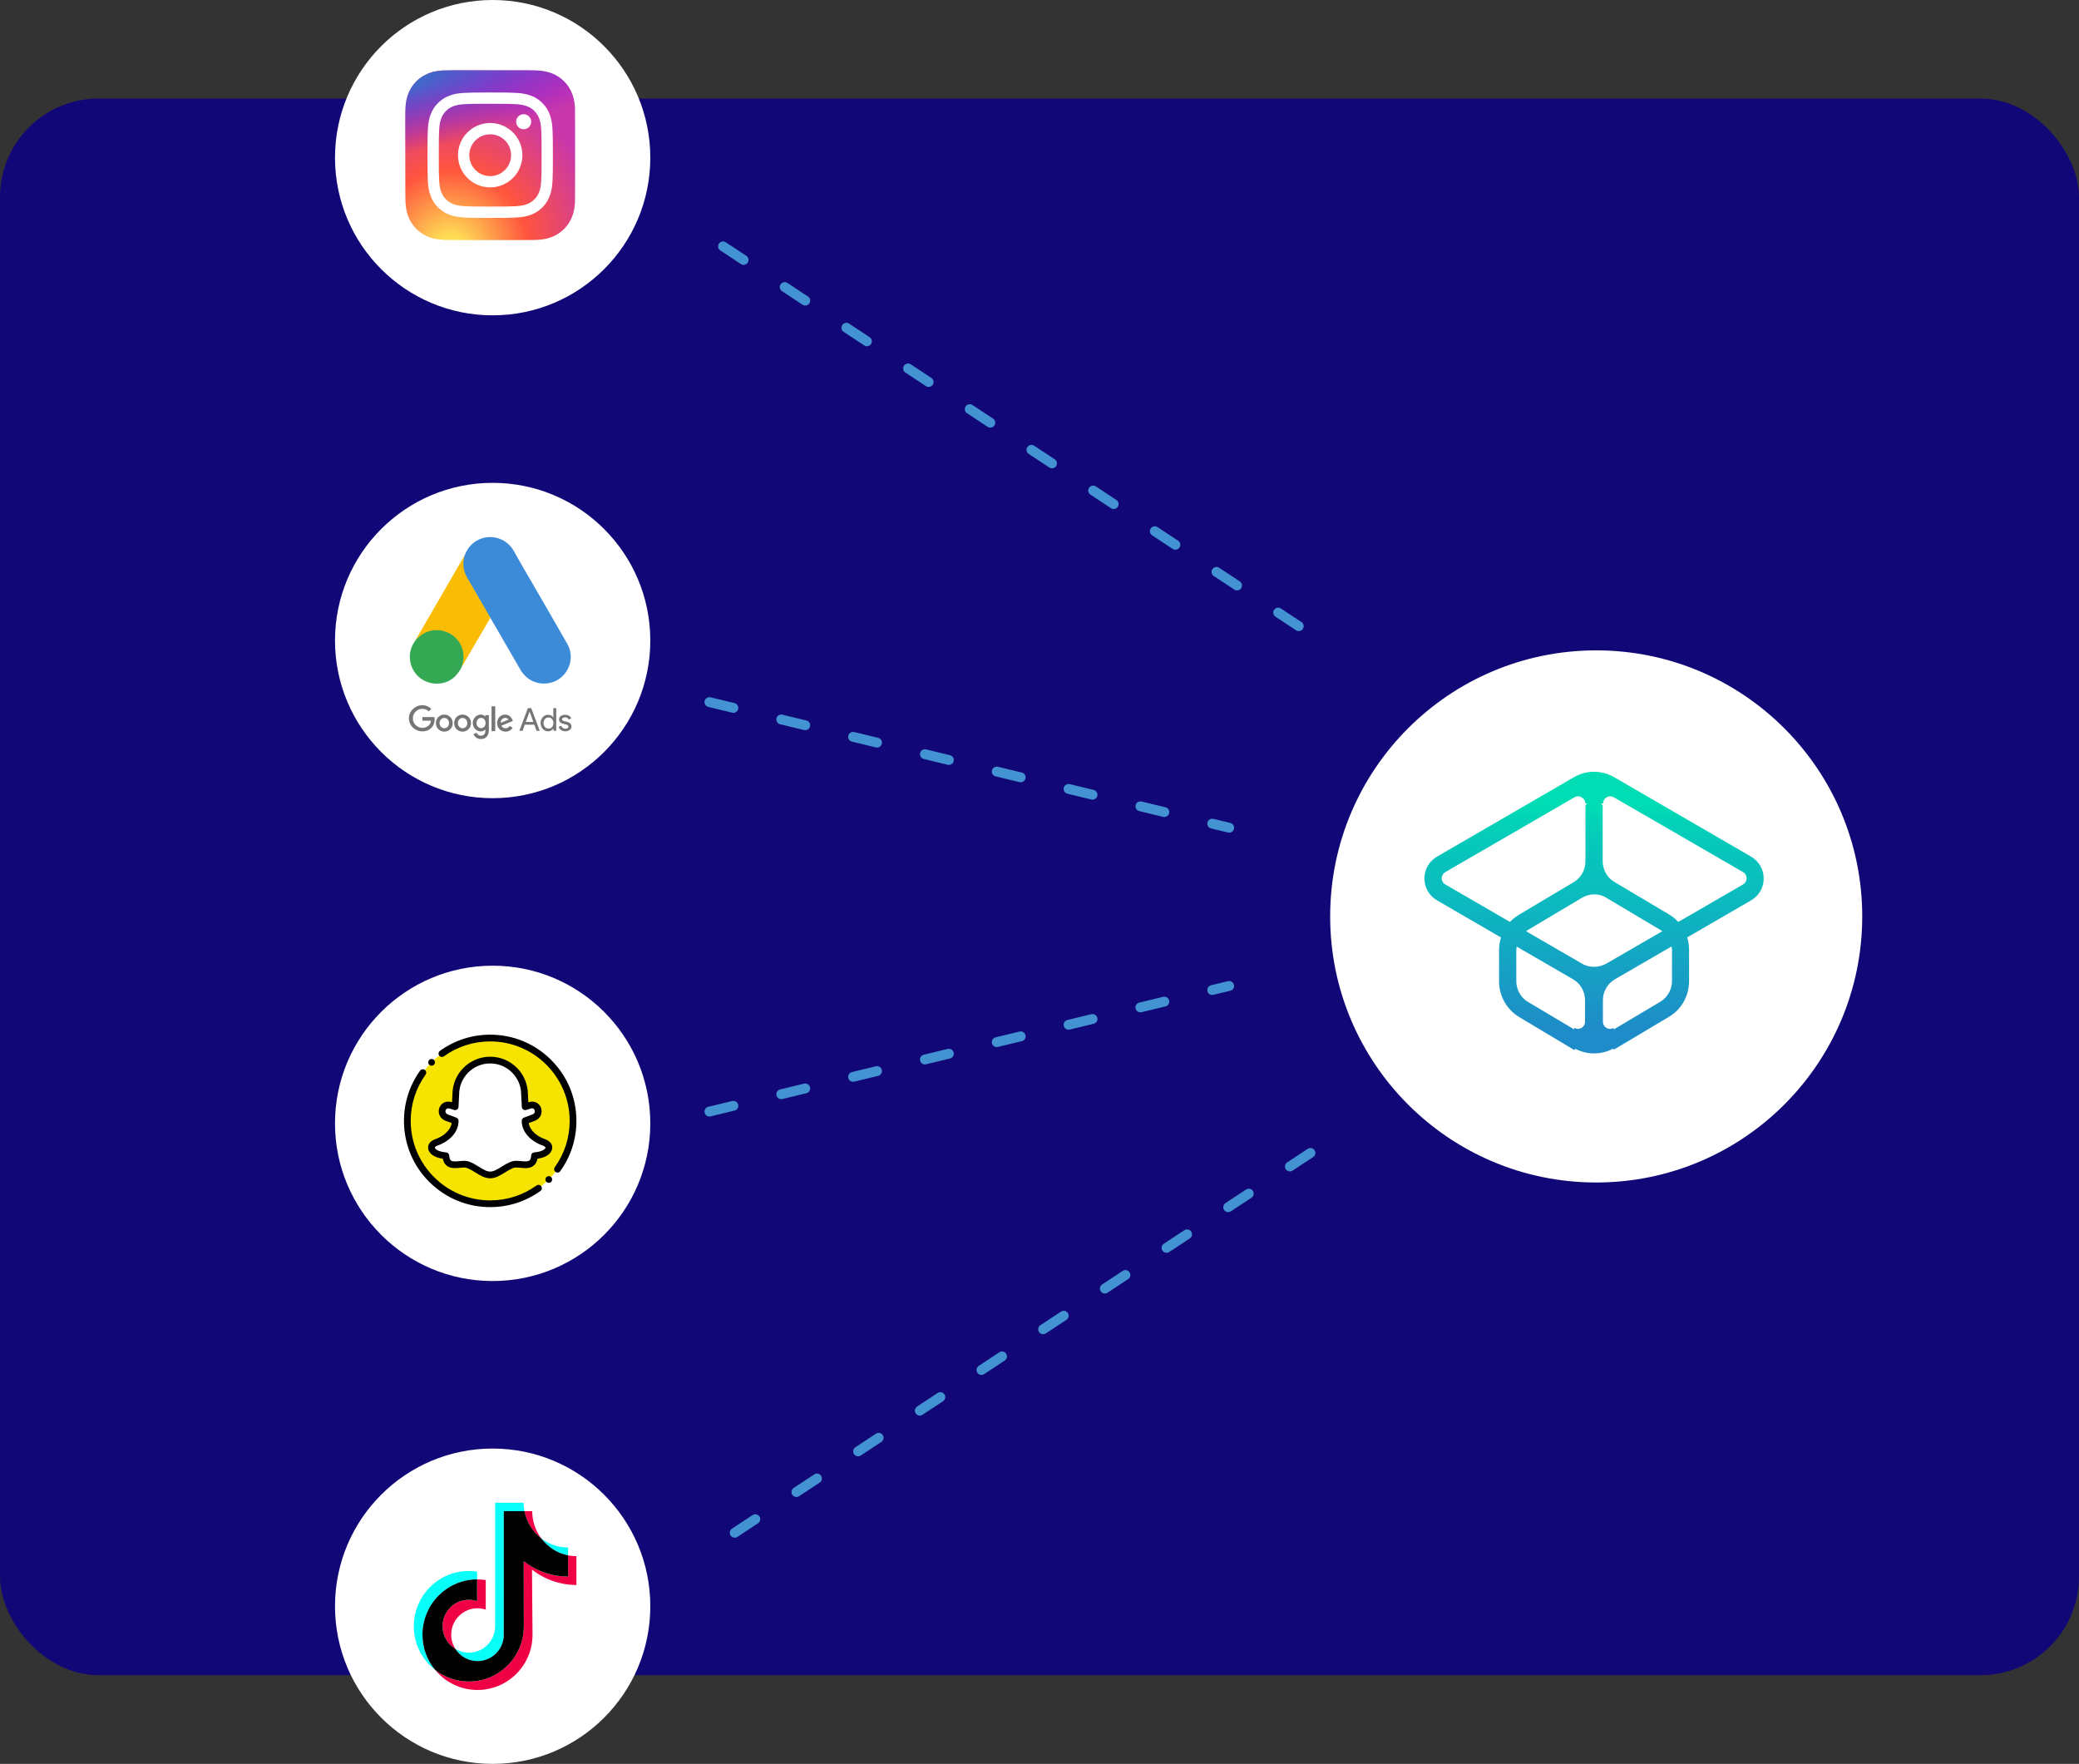 <svg width="422" height="358" viewBox="0 0 422 358" fill="none" xmlns="http://www.w3.org/2000/svg">
<rect x="0" y="0" width="422" height="358" fill="#333333" stroke="none"/>
<rect y="20" width="422" height="320" rx="20" fill="#120777"/>
<circle cx="324" cy="186" r="54" fill="white"/>
<circle cx="100" cy="32" r="32" fill="white"/>
<circle cx="100" cy="130" r="32" fill="white"/>
<g clip-path="url(#clip0)">
<path d="M94.303 112.749C94.618 111.923 95.053 111.163 95.697 110.547C98.276 108.043 102.539 108.673 104.289 111.818C105.605 114.204 107 116.537 108.355 118.896C110.618 122.815 112.908 126.735 115.145 130.667C117.026 133.957 114.987 138.112 111.25 138.675C108.96 139.016 106.816 137.968 105.632 135.923C103.645 132.476 101.645 129.028 99.658 125.594C99.618 125.516 99.566 125.45 99.513 125.384C99.303 125.214 99.21 124.965 99.079 124.742C98.197 123.196 97.289 121.662 96.408 120.128C95.842 119.132 95.25 118.149 94.684 117.153C94.171 116.262 93.934 115.292 93.96 114.269C94 113.745 94.066 113.221 94.303 112.749Z" fill="#3C8BD9"/>
<path d="M94.302 112.749C94.184 113.221 94.079 113.693 94.052 114.191C94.013 115.292 94.289 116.314 94.842 117.271C96.289 119.748 97.737 122.239 99.171 124.729C99.302 124.952 99.408 125.175 99.539 125.385C98.75 126.748 97.96 128.098 97.158 129.461C96.052 131.362 94.947 133.275 93.829 135.176C93.776 135.176 93.763 135.15 93.75 135.11C93.737 135.005 93.776 134.914 93.802 134.809C94.342 132.843 93.894 131.099 92.539 129.605C91.71 128.701 90.658 128.19 89.447 128.019C87.868 127.796 86.473 128.203 85.223 129.186C85 129.356 84.855 129.605 84.592 129.736C84.539 129.736 84.513 129.71 84.5 129.671C85.131 128.583 85.75 127.495 86.381 126.407C88.987 121.898 91.592 117.389 94.21 112.893C94.237 112.841 94.276 112.801 94.302 112.749Z" fill="#FABC04"/>
<path d="M84.552 129.71C84.802 129.487 85.039 129.251 85.302 129.042C88.5 126.525 93.302 128.347 94 132.332C94.171 133.288 94.079 134.206 93.789 135.123C93.776 135.202 93.763 135.268 93.737 135.346C93.618 135.556 93.513 135.779 93.381 135.989C92.21 137.915 90.487 138.872 88.224 138.728C85.631 138.544 83.592 136.605 83.237 134.036C83.066 132.79 83.316 131.624 83.96 130.549C84.092 130.313 84.25 130.103 84.395 129.867C84.46 129.815 84.434 129.71 84.552 129.71Z" fill="#34A852"/>
<path d="M84.552 129.71C84.5 129.762 84.5 129.854 84.408 129.867C84.395 129.776 84.447 129.723 84.5 129.658L84.552 129.71Z" fill="#FABC04"/>
<path d="M93.737 135.346C93.684 135.254 93.737 135.189 93.789 135.123C93.802 135.136 93.829 135.163 93.842 135.176L93.737 135.346Z" fill="#E1C025"/>
<path d="M85.724 143.132C84.237 143.132 83 144.325 83 145.793C83 147.261 84.237 148.44 85.724 148.44C86.526 148.44 87.118 148.178 87.592 147.693C88.079 147.208 88.224 146.54 88.224 146.002C88.224 145.832 88.21 145.675 88.184 145.544H85.724V146.265H87.474C87.421 146.671 87.29 146.972 87.079 147.182C86.829 147.431 86.421 147.719 85.724 147.719C84.645 147.719 83.803 146.854 83.803 145.793C83.803 144.731 84.645 143.866 85.724 143.866C86.303 143.866 86.737 144.089 87.04 144.39L87.553 143.879C87.118 143.46 86.54 143.132 85.724 143.132ZM90.184 145.032C89.25 145.032 88.474 145.753 88.474 146.763C88.474 147.759 89.237 148.493 90.184 148.493C91.132 148.493 91.895 147.759 91.895 146.763C91.895 145.766 91.118 145.032 90.184 145.032ZM90.184 147.811C89.671 147.811 89.224 147.379 89.224 146.763C89.224 146.147 89.671 145.714 90.184 145.714C90.697 145.714 91.145 146.133 91.145 146.763C91.145 147.379 90.697 147.811 90.184 147.811ZM93.895 145.032C92.947 145.032 92.184 145.753 92.184 146.763C92.184 147.759 92.947 148.493 93.895 148.493C94.829 148.493 95.605 147.759 95.605 146.763C95.605 145.766 94.842 145.032 93.895 145.032ZM93.895 147.811C93.382 147.811 92.934 147.379 92.934 146.763C92.934 146.147 93.382 145.714 93.895 145.714C94.408 145.714 94.855 146.133 94.855 146.763C94.855 147.379 94.421 147.811 93.895 147.811ZM97.592 145.032C96.737 145.032 95.96 145.78 95.96 146.749C95.96 147.706 96.737 148.453 97.592 148.453C98 148.453 98.316 148.27 98.487 148.06H98.513V148.309C98.513 148.965 98.171 149.319 97.605 149.319C97.145 149.319 96.868 148.991 96.75 148.716L96.092 148.991C96.276 149.45 96.776 150 97.605 150C98.487 150 99.224 149.476 99.224 148.218V145.15H98.513V145.426H98.487C98.316 145.216 98 145.032 97.592 145.032ZM97.658 147.785C97.145 147.785 96.71 147.352 96.71 146.749C96.71 146.147 97.145 145.701 97.658 145.701C98.171 145.701 98.566 146.147 98.566 146.749C98.566 147.352 98.171 147.785 97.658 147.785ZM99.776 143.342H100.526V148.401H99.776V143.342ZM102.539 145.032C101.645 145.032 100.895 145.727 100.895 146.763C100.895 147.733 101.632 148.493 102.618 148.493C103.421 148.493 103.882 148.008 104.066 147.733L103.474 147.339C103.276 147.628 103 147.811 102.618 147.811C102.224 147.811 101.947 147.641 101.776 147.287L104.105 146.33L104.026 146.133C103.882 145.753 103.434 145.032 102.539 145.032ZM101.645 146.71C101.618 146.042 102.171 145.701 102.553 145.701C102.855 145.701 103.118 145.845 103.197 146.068L101.645 146.71Z" fill="#757575"/>
<path d="M105.421 148.322L107.157 143.722H107.829L109.565 148.322H108.907L108.46 147.077H106.526L106.079 148.322H105.421ZM106.723 146.527H108.263L107.513 144.456H107.486L106.723 146.527Z" fill="#757575"/>
<path d="M110.171 147.942C109.881 147.615 109.737 147.221 109.737 146.749C109.737 146.291 109.881 145.898 110.171 145.557C110.473 145.229 110.816 145.072 111.237 145.072C111.473 145.072 111.684 145.124 111.868 145.216C112.066 145.321 112.21 145.439 112.316 145.609H112.342L112.316 145.177V143.722H112.908V148.322H112.342V147.89H112.316C112.21 148.047 112.066 148.178 111.868 148.283C111.671 148.388 111.46 148.427 111.237 148.427C110.816 148.427 110.46 148.27 110.171 147.942ZM112.039 147.575C112.237 147.366 112.329 147.09 112.329 146.749C112.329 146.422 112.237 146.147 112.039 145.937C111.855 145.727 111.618 145.622 111.329 145.622C111.039 145.622 110.802 145.727 110.618 145.937C110.421 146.147 110.329 146.422 110.329 146.749C110.329 147.077 110.421 147.352 110.618 147.562C110.816 147.772 111.052 147.877 111.329 147.877C111.618 147.89 111.855 147.785 112.039 147.575Z" fill="#757575"/>
<path d="M115.645 148.139C115.408 148.323 115.105 148.427 114.737 148.427C114.421 148.427 114.145 148.349 113.895 148.178C113.658 148.008 113.487 147.798 113.381 147.523L113.908 147.3C113.987 147.484 114.092 147.641 114.25 147.746C114.395 147.851 114.566 147.903 114.737 147.903C114.921 147.903 115.079 147.864 115.21 147.785C115.342 147.706 115.395 147.602 115.395 147.497C115.395 147.3 115.237 147.143 114.934 147.051L114.395 146.92C113.776 146.763 113.473 146.474 113.473 146.029C113.473 145.74 113.592 145.518 113.829 145.334C114.066 145.164 114.368 145.072 114.723 145.072C115 145.072 115.25 145.137 115.487 145.269C115.71 145.4 115.868 145.583 115.96 145.806L115.434 146.029C115.368 145.898 115.276 145.793 115.145 145.714C115.013 145.636 114.855 145.596 114.684 145.596C114.526 145.596 114.395 145.636 114.263 145.714C114.145 145.793 114.079 145.885 114.079 146.003C114.079 146.186 114.25 146.317 114.592 146.383L115.066 146.501C115.697 146.658 116 146.972 116 147.444C116.013 147.72 115.881 147.956 115.645 148.139Z" fill="#757575"/>
</g>
<circle cx="100" cy="228" r="32" fill="white"/>
<path fill-rule="evenodd" clip-rule="evenodd" d="M116.316 227.5C116.316 236.79 108.79 244.316 99.5 244.316C90.21 244.316 82.684 236.79 82.684 227.5C82.684 218.21 90.21 210.684 99.5 210.684C108.79 210.684 116.316 218.21 116.316 227.5Z" fill="#F7E300"/>
<path fill-rule="evenodd" clip-rule="evenodd" d="M91.44 224.335C89.724 223.822 89.027 226.229 90.681 226.844L92.397 227.48C92.397 229.708 90.394 231.171 88.863 231.752C88.145 231.978 87.585 232.333 87.578 232.894C87.571 233.536 88.302 234.384 90.504 234.568C90.668 237.528 93.525 235.888 94.919 236.38C96.656 236.988 97.962 238.472 99.493 238.472C101.024 238.472 102.33 236.988 104.066 236.38C105.46 235.888 108.318 237.528 108.482 234.568C110.69 234.384 111.415 233.536 111.408 232.894C111.401 232.333 110.834 231.978 110.123 231.752C108.591 231.171 106.588 229.708 106.588 227.48L108.304 226.844C109.965 226.229 109.261 223.822 107.552 224.335L106.602 224.622L106.472 222.134C106.472 218.278 103.348 215.154 99.493 215.154C95.637 215.154 92.513 218.278 92.513 222.134L92.383 224.622L91.44 224.335Z" fill="white"/>
<path d="M110.362 231.109C109.064 230.61 107.573 229.503 107.32 227.944L108.551 227.486C109.795 227.022 110.137 225.812 109.836 224.902C109.535 224.014 108.592 223.317 107.362 223.686L107.245 223.72L107.163 222.12C107.15 217.902 103.718 214.471 99.5 214.471C95.282 214.471 91.851 217.896 91.837 222.113L91.755 223.713L91.639 223.679C90.408 223.31 89.465 224.014 89.164 224.896C88.857 225.805 89.205 227.022 90.449 227.48L91.68 227.938C91.427 229.503 89.937 230.604 88.638 231.103C87.209 231.554 86.901 232.319 86.895 232.88C86.881 233.803 87.674 234.856 89.889 235.184C90.005 235.778 90.244 236.23 90.627 236.551C91.393 237.207 92.445 237.105 93.368 237.016C93.874 236.968 94.401 236.913 94.695 237.023C95.337 237.248 95.945 237.624 96.533 237.993C97.449 238.561 98.4 239.149 99.493 239.149C100.587 239.149 101.537 238.561 102.453 237.993C103.041 237.631 103.65 237.248 104.292 237.023C104.586 236.92 105.112 236.968 105.618 237.016C106.548 237.105 107.594 237.207 108.36 236.551C108.736 236.23 108.982 235.778 109.098 235.184C111.313 234.856 112.106 233.803 112.092 232.88C112.099 232.326 111.791 231.568 110.362 231.109ZM108.435 233.892C108.093 233.919 107.826 234.193 107.813 234.534C107.785 235.026 107.676 235.355 107.485 235.519C107.156 235.799 106.452 235.731 105.762 235.662C105.106 235.601 104.429 235.532 103.855 235.737C103.069 236.011 102.392 236.428 101.742 236.838C100.922 237.351 100.211 237.788 99.5 237.788C98.789 237.788 98.085 237.344 97.258 236.838C96.609 236.435 95.932 236.018 95.146 235.737C94.852 235.635 94.53 235.601 94.202 235.601C93.888 235.601 93.56 235.635 93.239 235.662C92.555 235.731 91.844 235.799 91.516 235.519C91.324 235.355 91.215 235.02 91.188 234.534C91.167 234.193 90.901 233.919 90.566 233.892C88.816 233.741 88.262 233.16 88.262 232.907C88.262 232.791 88.515 232.586 89.069 232.408C89.082 232.401 89.096 232.401 89.109 232.395C90.942 231.697 93.081 229.988 93.081 227.48C93.081 227.193 92.903 226.94 92.637 226.837L90.921 226.201C90.429 226.017 90.361 225.62 90.456 225.333C90.511 225.176 90.695 224.827 91.242 224.991L92.193 225.278C92.391 225.34 92.609 225.306 92.78 225.183C92.951 225.06 93.061 224.868 93.068 224.656L93.197 222.168C93.197 222.154 93.197 222.148 93.197 222.134C93.197 218.661 96.021 215.838 99.493 215.838C102.966 215.838 105.789 218.661 105.789 222.134C105.789 222.148 105.789 222.154 105.789 222.168L105.919 224.656C105.933 224.868 106.035 225.06 106.206 225.183C106.377 225.306 106.596 225.34 106.794 225.278L107.744 224.991C108.291 224.827 108.476 225.176 108.524 225.333C108.619 225.62 108.558 226.017 108.059 226.201L106.343 226.837C106.076 226.94 105.899 227.193 105.899 227.48C105.899 229.988 108.038 231.697 109.87 232.395C109.884 232.401 109.898 232.401 109.911 232.408C110.465 232.579 110.718 232.791 110.718 232.907C110.738 233.167 110.185 233.748 108.435 233.892Z" fill="black"/>
<path d="M108.899 240.611C106.151 242.587 102.897 243.633 99.5 243.633C90.606 243.633 83.367 236.393 83.367 227.5C83.367 224.102 84.413 220.848 86.389 218.1C86.607 217.793 86.539 217.369 86.231 217.143C85.924 216.925 85.5 216.993 85.274 217.301C83.135 220.288 82 223.815 82 227.5C82 232.176 83.818 236.571 87.127 239.873C90.436 243.175 94.824 245 99.5 245C103.185 245 106.712 243.865 109.699 241.719C110.007 241.5 110.075 241.069 109.856 240.762C109.638 240.461 109.207 240.392 108.899 240.611Z" fill="black"/>
<path d="M111.873 215.127C108.571 211.818 104.176 210 99.5 210C95.815 210 92.288 211.135 89.301 213.281C88.993 213.5 88.925 213.931 89.143 214.238C89.362 214.546 89.793 214.614 90.1 214.396C92.849 212.413 96.102 211.367 99.5 211.367C108.393 211.367 115.633 218.606 115.633 227.5C115.633 230.897 114.587 234.151 112.611 236.899C112.392 237.207 112.461 237.631 112.768 237.856C112.891 237.945 113.028 237.986 113.165 237.986C113.377 237.986 113.589 237.891 113.719 237.699C115.865 234.712 117 231.185 117 227.5C117 222.824 115.181 218.429 111.873 215.127Z" fill="black"/>
<path d="M87.605 216.296C87.783 216.296 87.954 216.228 88.09 216.098C88.357 215.831 88.357 215.4 88.09 215.134C87.824 214.867 87.393 214.867 87.126 215.134C86.86 215.4 86.86 215.831 87.126 216.098C87.256 216.228 87.434 216.296 87.605 216.296Z" fill="black"/>
<path d="M110.889 238.93C110.636 239.21 110.656 239.641 110.937 239.894C111.066 240.01 111.231 240.071 111.395 240.071C111.579 240.071 111.764 239.996 111.9 239.846C112.153 239.565 112.133 239.135 111.853 238.882C111.572 238.629 111.142 238.649 110.889 238.93Z" fill="black"/>
<circle cx="100" cy="326" r="32" fill="white"/>
<g clip-path="url(#clip1)">
<path d="M95.163 324.704C92.187 324.704 89.783 327.149 89.827 330.145C89.856 332.067 90.897 333.737 92.429 334.668C91.909 333.856 91.601 332.895 91.586 331.859C91.542 328.863 93.946 326.418 96.922 326.418C97.509 326.418 98.073 326.515 98.601 326.687V320.687C98.051 320.606 97.487 320.561 96.922 320.561C96.893 320.561 96.871 320.561 96.842 320.561V324.973C96.314 324.801 95.749 324.704 95.163 324.704Z" fill="#F00044"/>
<path d="M108.027 306.714H107.983H106.459C106.899 308.957 108.137 310.91 109.867 312.236C108.731 310.708 108.042 308.801 108.027 306.714Z" fill="#F00044"/>
<path d="M117 315.843C116.421 315.843 115.864 315.784 115.314 315.679V319.98C113.32 319.98 111.385 319.585 109.567 318.795C108.394 318.288 107.302 317.639 106.298 316.857L106.327 330.115C106.312 333.096 105.154 335.89 103.058 338C101.35 339.714 99.188 340.809 96.842 341.159C96.292 341.241 95.728 341.286 95.163 341.286C92.656 341.286 90.267 340.459 88.325 338.931C88.544 339.199 88.779 339.46 89.035 339.714C91.147 341.83 93.947 343 96.93 343C97.494 343 98.059 342.955 98.609 342.873C100.954 342.523 103.117 341.428 104.824 339.714C106.921 337.605 108.079 334.81 108.094 331.829L107.984 318.571C108.981 319.353 110.073 320.009 111.253 320.509C113.078 321.291 115.013 321.694 117 321.694" fill="#F00044"/>
<path d="M89.013 323.862C91.102 321.753 93.88 320.583 96.842 320.561V318.973C96.292 318.892 95.728 318.847 95.163 318.847C92.173 318.847 89.365 320.017 87.254 322.148C85.18 324.242 83.992 327.104 83.999 330.078C83.999 333.074 85.165 335.883 87.269 338.007C87.606 338.342 87.951 338.655 88.317 338.939C86.66 336.934 85.759 334.43 85.751 331.792C85.759 328.818 86.939 325.956 89.013 323.862Z" fill="#08FFF9"/>
<path d="M115.314 315.679V314.084H115.299C113.261 314.084 111.385 313.399 109.875 312.236C111.187 313.995 113.108 315.247 115.314 315.679Z" fill="#08FFF9"/>
<path d="M96.622 337.135C97.319 337.172 97.986 337.075 98.601 336.874C100.727 336.166 102.259 334.154 102.259 331.784L102.266 322.916V306.714H106.459C106.349 306.155 106.291 305.589 106.283 305H100.507V321.194L100.5 330.063C100.5 332.432 98.968 334.445 96.842 335.153C96.226 335.361 95.559 335.458 94.863 335.413C93.976 335.361 93.148 335.093 92.429 334.661C93.331 336.077 94.87 337.038 96.622 337.135Z" fill="#08FFF9"/>
<path d="M96.842 341.159C99.188 340.809 101.35 339.713 103.058 337.999C105.154 335.89 106.312 333.096 106.327 330.115L106.298 316.857C107.295 317.639 108.387 318.295 109.567 318.794C111.392 319.577 113.327 319.979 115.314 319.979V315.679C113.107 315.247 111.187 313.995 109.875 312.236C108.145 310.91 106.899 308.957 106.466 306.714H102.266V322.908L102.259 331.777C102.259 334.146 100.727 336.159 98.601 336.867C97.985 337.075 97.318 337.172 96.622 337.127C94.863 337.031 93.331 336.069 92.429 334.661C90.897 333.737 89.856 332.06 89.827 330.137C89.783 327.141 92.187 324.697 95.163 324.697C95.75 324.697 96.314 324.794 96.842 324.965V320.553C93.88 320.576 91.102 321.746 89.013 323.855C86.939 325.949 85.751 328.81 85.759 331.777C85.759 334.415 86.66 336.919 88.324 338.923C90.274 340.451 92.656 341.278 95.163 341.278C95.728 341.286 96.292 341.241 96.842 341.159Z" fill="black"/>
</g>
<path fill-rule="evenodd" clip-rule="evenodd" d="M319.768 212.873C320.929 213.471 322.238 213.8 323.546 213.8C324.888 213.8 326.229 213.489 327.411 212.836L327.596 213.03L338.8 206.357C341.316 204.86 342.849 202.11 342.849 199.157V192.807C342.849 191.926 342.73 191.076 342.465 190.256L355.418 182.751C357.032 181.82 358 180.16 358 178.298C358 176.436 357.032 174.776 355.418 173.845L327.702 157.774C326.451 157.045 324.999 156.64 323.546 156.64C322.094 156.64 320.682 157.045 319.431 157.774L291.715 173.845C290.101 174.776 289.133 176.436 289.133 178.298C289.133 180.16 290.101 181.82 291.715 182.751L304.676 190.272C304.405 191.107 304.283 191.993 304.283 192.847V199.198C304.283 202.15 305.856 204.901 308.333 206.397L319.537 213.111L319.768 212.873ZM319.54 208.934L319.552 208.618C319.794 208.74 320.036 208.821 320.278 208.821C321.005 208.821 321.731 208.254 321.731 207.364V202.992C321.731 201.251 320.803 199.591 319.27 198.741L307.867 192.124C307.814 192.405 307.782 192.687 307.782 192.969V199.117C307.782 200.856 308.687 202.514 310.18 203.364L319.54 208.934ZM309.758 189.001L321.126 195.583C321.852 196.029 322.699 196.231 323.587 196.231C324.474 196.231 325.281 195.988 326.048 195.583L337.415 189.002C337.276 188.897 337.134 188.803 336.992 188.722L325.984 182.169C325.276 181.724 324.412 181.522 323.586 181.522C322.76 181.522 321.935 181.765 321.188 182.169L310.18 188.722C310.039 188.803 309.897 188.897 309.758 189.001ZM306.507 187.119C307.05 186.537 307.666 186.04 308.333 185.648L319.419 179.055C320.913 178.165 321.817 176.547 321.817 174.808V163.483L322.149 163.077H321.812C321.771 162.186 321.005 161.619 320.319 161.619C320.077 161.619 319.835 161.7 319.593 161.822L293.369 177.002C292.925 177.286 292.643 177.731 292.643 178.257C292.643 178.784 292.925 179.269 293.369 179.512L306.507 187.119ZM324.975 163.077L325.316 163.443V174.768C325.316 176.507 326.22 178.165 327.714 179.015L338.8 185.607C339.483 186.009 340.112 186.521 340.664 187.12L353.804 179.512C354.248 179.229 354.531 178.784 354.531 178.257C354.531 177.731 354.248 177.245 353.804 177.002L327.581 161.822C327.339 161.7 327.097 161.619 326.855 161.619C326.128 161.619 325.402 162.186 325.402 163.077H324.975ZM339.299 192.091L327.823 198.741C326.29 199.632 325.362 201.251 325.362 202.992V207.364C325.362 207.768 325.523 208.133 325.806 208.416C326.088 208.699 326.451 208.821 326.814 208.821C327.056 208.821 327.298 208.74 327.54 208.618L327.553 208.941L336.992 203.323C338.486 202.433 339.39 200.815 339.39 199.076V192.969C339.39 192.676 339.356 192.384 339.299 192.091Z" fill="url(#paint0_linear)"/>
<path d="M266 234.001L147 312.5" stroke="#4393D3" stroke-width="2" stroke-linecap="round" stroke-dasharray="5 10"/>
<path d="M146.76 50L265.759 128.499" stroke="#4393D3" stroke-width="2" stroke-linecap="round" stroke-dasharray="5 10"/>
<path d="M144 142.5L249.5 168" stroke="#4393D3" stroke-width="2" stroke-linecap="round" stroke-dasharray="5 10"/>
<path d="M144 225.609L249.5 200.109" stroke="#4393D3" stroke-width="2" stroke-linecap="round" stroke-dasharray="5 10"/>
<path d="M99.508 14.265C92.312 14.265 90.207 14.273 89.798 14.306C88.321 14.429 87.402 14.662 86.401 15.16C85.629 15.543 85.021 15.988 84.42 16.61C83.327 17.745 82.664 19.142 82.424 20.803C82.307 21.609 82.273 21.773 82.266 25.89C82.264 27.263 82.266 29.069 82.266 31.492C82.266 38.683 82.274 40.785 82.309 41.194C82.428 42.631 82.653 43.535 83.131 44.524C84.043 46.417 85.785 47.838 87.837 48.369C88.548 48.552 89.332 48.652 90.34 48.7C90.767 48.719 95.118 48.732 99.472 48.732C103.825 48.732 108.179 48.727 108.595 48.705C109.762 48.651 110.439 48.56 111.188 48.366C113.254 47.833 114.964 46.433 115.894 44.513C116.362 43.548 116.6 42.61 116.707 41.248C116.73 40.95 116.74 36.216 116.74 31.487C116.74 26.758 116.73 22.032 116.706 21.735C116.598 20.351 116.36 19.42 115.877 18.436C115.481 17.631 115.041 17.03 114.402 16.415C113.261 15.326 111.867 14.663 110.205 14.423C109.4 14.307 109.239 14.272 105.119 14.265H99.508Z" fill="url(#paint1_radial)"/>
<path d="M99.508 14.265C92.312 14.265 90.207 14.273 89.798 14.306C88.321 14.429 87.402 14.662 86.401 15.16C85.629 15.543 85.021 15.988 84.42 16.61C83.327 17.745 82.664 19.142 82.424 20.803C82.307 21.609 82.273 21.773 82.266 25.89C82.264 27.263 82.266 29.069 82.266 31.492C82.266 38.683 82.274 40.785 82.309 41.194C82.428 42.631 82.653 43.535 83.131 44.524C84.043 46.417 85.785 47.838 87.837 48.369C88.548 48.552 89.332 48.652 90.34 48.7C90.767 48.719 95.118 48.732 99.472 48.732C103.825 48.732 108.179 48.727 108.595 48.705C109.762 48.651 110.439 48.56 111.188 48.366C113.254 47.833 114.964 46.433 115.894 44.513C116.362 43.548 116.6 42.61 116.707 41.248C116.73 40.95 116.74 36.216 116.74 31.487C116.74 26.758 116.73 22.032 116.706 21.735C116.598 20.351 116.36 19.42 115.877 18.436C115.481 17.631 115.041 17.03 114.402 16.415C113.261 15.326 111.867 14.663 110.205 14.423C109.4 14.307 109.239 14.272 105.119 14.265H99.508Z" fill="url(#paint2_radial)"/>
<path d="M99.501 18.773C96.044 18.773 95.611 18.788 94.253 18.85C92.898 18.912 91.973 19.126 91.164 19.441C90.327 19.766 89.617 20.201 88.909 20.909C88.202 21.616 87.767 22.326 87.441 23.163C87.125 23.972 86.91 24.897 86.849 26.252C86.789 27.609 86.773 28.044 86.773 31.5C86.773 34.956 86.788 35.389 86.85 36.746C86.912 38.102 87.126 39.026 87.441 39.836C87.766 40.673 88.201 41.383 88.909 42.09C89.616 42.798 90.326 43.234 91.162 43.559C91.972 43.874 92.897 44.088 94.252 44.15C95.609 44.212 96.043 44.227 99.499 44.227C102.956 44.227 103.388 44.212 104.746 44.15C106.101 44.088 107.026 43.874 107.836 43.559C108.673 43.234 109.382 42.798 110.089 42.09C110.797 41.383 111.232 40.673 111.558 39.836C111.871 39.026 112.086 38.101 112.149 36.747C112.21 35.389 112.226 34.956 112.226 31.5C112.226 28.044 112.21 27.61 112.149 26.252C112.086 24.897 111.871 23.972 111.558 23.163C111.232 22.326 110.797 21.616 110.089 20.909C109.381 20.201 108.673 19.766 107.835 19.441C107.024 19.126 106.099 18.912 104.744 18.85C103.386 18.788 102.954 18.773 99.497 18.773H99.501ZM98.359 21.066C98.698 21.066 99.076 21.066 99.501 21.066C102.899 21.066 103.301 21.078 104.643 21.139C105.884 21.196 106.558 21.404 107.006 21.578C107.6 21.808 108.024 22.084 108.469 22.53C108.914 22.975 109.19 23.399 109.421 23.993C109.595 24.441 109.803 25.115 109.86 26.356C109.921 27.697 109.934 28.101 109.934 31.497C109.934 34.894 109.921 35.297 109.86 36.638C109.803 37.879 109.595 38.553 109.421 39.001C109.191 39.595 108.914 40.018 108.469 40.463C108.023 40.908 107.601 41.184 107.006 41.415C106.558 41.59 105.884 41.797 104.643 41.853C103.302 41.914 102.899 41.928 99.501 41.928C96.102 41.928 95.7 41.914 94.358 41.853C93.117 41.796 92.444 41.589 91.995 41.414C91.401 41.184 90.977 40.908 90.531 40.463C90.086 40.017 89.81 39.594 89.579 39C89.404 38.552 89.197 37.878 89.14 36.637C89.079 35.296 89.067 34.893 89.067 31.494C89.067 28.095 89.079 27.694 89.14 26.353C89.197 25.112 89.404 24.438 89.579 23.99C89.809 23.396 90.086 22.971 90.531 22.526C90.977 22.081 91.401 21.805 91.995 21.573C92.443 21.398 93.117 21.192 94.358 21.135C95.532 21.082 95.987 21.066 98.359 21.063V21.066ZM106.294 23.18C105.451 23.18 104.767 23.863 104.767 24.706C104.767 25.549 105.451 26.233 106.294 26.233C107.137 26.233 107.821 25.549 107.821 24.706C107.821 23.863 107.137 23.179 106.294 23.179V23.18ZM99.501 24.964C95.891 24.964 92.965 27.89 92.965 31.5C92.965 35.109 95.891 38.035 99.501 38.035C103.11 38.035 106.035 35.109 106.035 31.5C106.035 27.89 103.11 24.964 99.5 24.964H99.501ZM99.501 27.258C101.843 27.258 103.743 29.157 103.743 31.5C103.743 33.843 101.843 35.742 99.501 35.742C97.158 35.742 95.258 33.843 95.258 31.5C95.258 29.157 97.158 27.258 99.501 27.258Z" fill="white"/>
<defs>
<linearGradient id="paint0_linear" x1="323.564" y1="208.437" x2="323.564" y2="163.434" gradientUnits="userSpaceOnUse">
<stop stop-color="#1E8CC8"/>
<stop offset="0.624" stop-color="#0ABEBE"/>
<stop offset="0.758" stop-color="#08C3BC"/>
<stop offset="0.91" stop-color="#04D0B8"/>
<stop offset="1" stop-color="#00DCB4"/>
</linearGradient>
<radialGradient id="paint1_radial" cx="0" cy="0" r="1" gradientUnits="userSpaceOnUse" gradientTransform="translate(91.423 51.387) rotate(-90) scale(34.159 31.778)">
<stop stop-color="#FFDD55"/>
<stop offset="0.1" stop-color="#FFDD55"/>
<stop offset="0.5" stop-color="#FF543E"/>
<stop offset="1" stop-color="#C837AB"/>
</radialGradient>
<radialGradient id="paint2_radial" cx="0" cy="0" r="1" gradientUnits="userSpaceOnUse" gradientTransform="translate(76.49 16.748) rotate(78.678) scale(15.269 62.955)">
<stop stop-color="#3771C8"/>
<stop offset="0.128" stop-color="#3771C8"/>
<stop offset="1" stop-color="#6600FF" stop-opacity="0"/>
</radialGradient>
<clipPath id="clip0">
<rect width="33" height="41" fill="white" transform="translate(83 109)"/>
</clipPath>
<clipPath id="clip1">
<rect width="33" height="38" fill="white" transform="translate(84 305)"/>
</clipPath>
</defs>
</svg>
